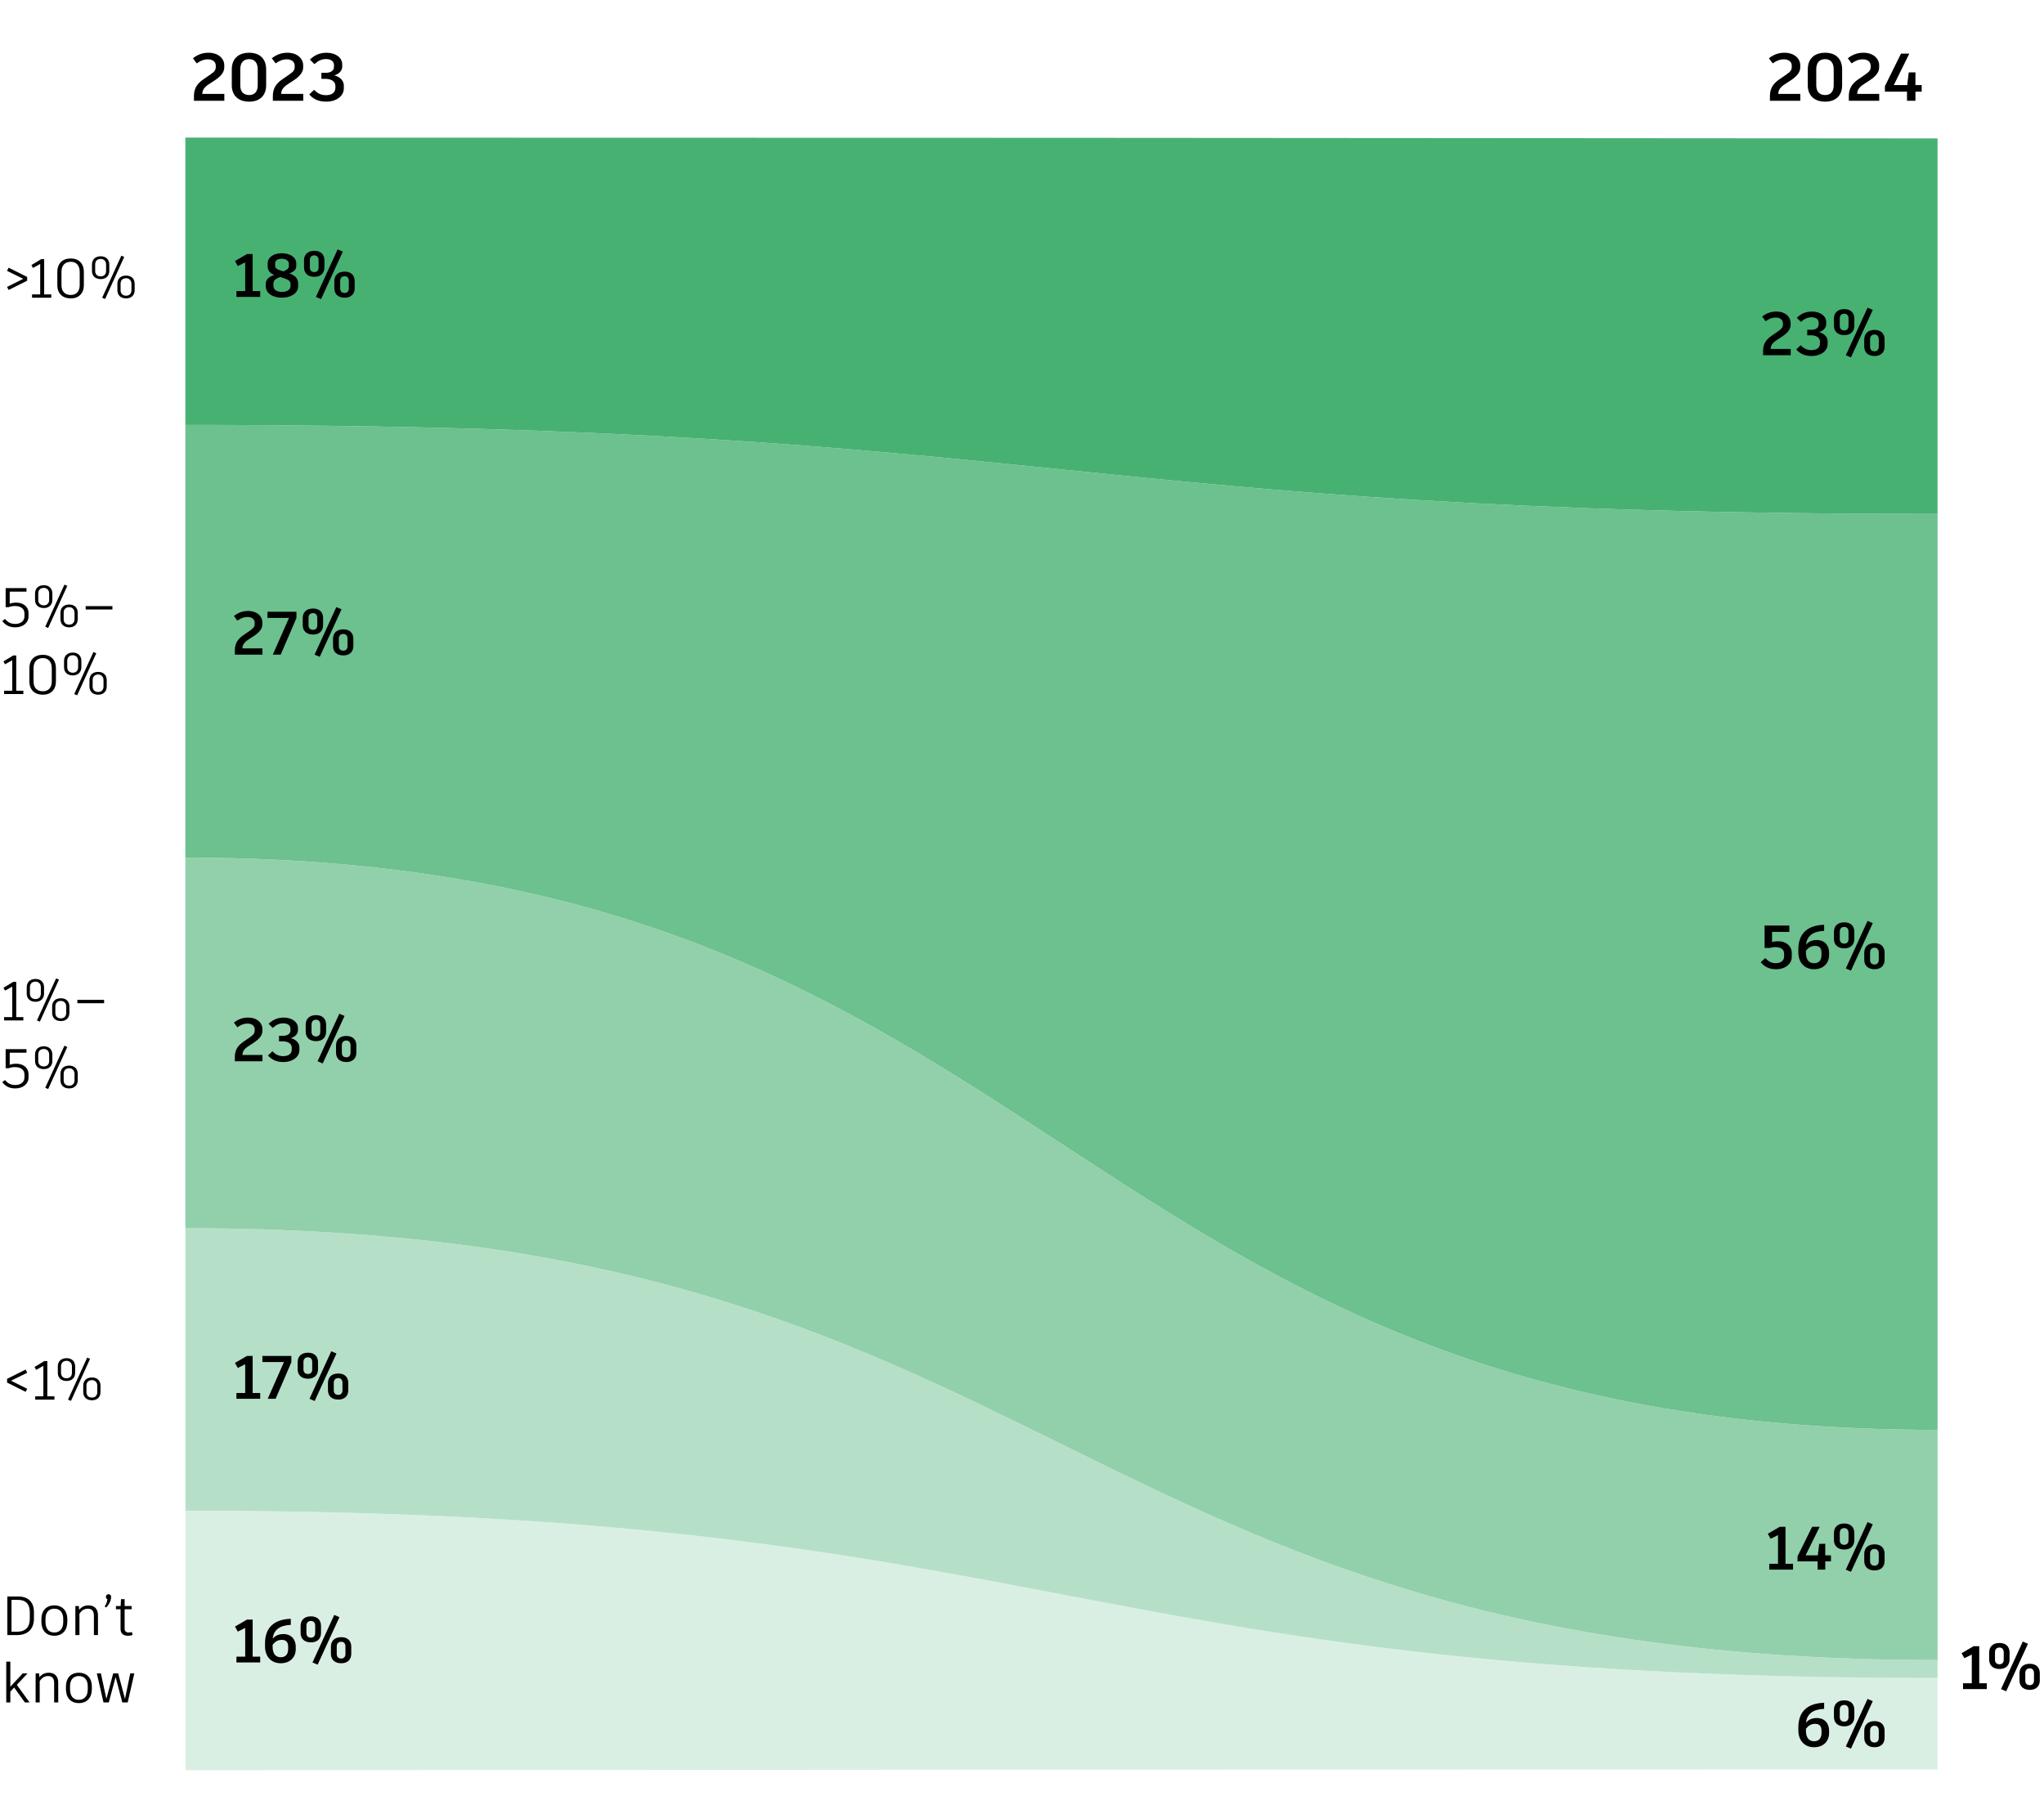 <?xml version="1.0" encoding="UTF-8"?><svg xmlns="http://www.w3.org/2000/svg" width="960" height="852" viewBox="0 0 960 852"><g id="uuid-509c322f-d686-4d7f-93a2-3a3f0741ae05"><rect width="960" height="852" fill="#fff" stroke-width="0"/></g><g id="uuid-1e0bfa94-6413-41b3-b4b7-b421fa23e013"><path d="M87.065,709.614c411.473,0,411.473,78.608,822.946,78.608v42.947q-411.473,0-822.946.384v-121.939Z" fill="#daefe3" stroke-width="0"/><path d="M87.065,576.939c411.473,0,411.473,202.848,822.946,202.848v8.436c-411.473,0-411.473-78.608-822.946-78.608v-132.675Z" fill="#b5e0c7" stroke-width="0"/><path d="M87.065,402.85c411.473,0,411.473,268.802,822.946,268.802v108.134c-411.473,0-411.473-202.848-822.946-202.848v-174.089Z" fill="#91d0aa" stroke-width="0"/><path d="M87.065,199.619c411.473,0,411.473,41.797,822.946,41.797v430.236c-411.473,0-411.473-268.802-822.946-268.802v-203.231Z" fill="#6cc18e" stroke-width="0"/><path d="M87.065,64.643q411.473,0,822.946.384v176.389c-411.473,0-411.473-41.797-822.946-41.797V64.643Z" fill="#47b172" stroke-width="0"/></g><g id="uuid-1c1c189c-2a8e-414a-8e76-acaef766fa48"><path d="M3.301,134.778l7.613-3.807-7.613-3.728.751-1.502,8.7,4.351v1.761l-8.7,4.35-.751-1.424Z" fill="#000" stroke-width="0"/><path d="M24.085,138.3v1.554h-9.037v-1.554h3.833v-14.319l-3.392,1.891-.751-1.347,4.609-2.797h1.398v16.572h3.34Z" fill="#000" stroke-width="0"/><path d="M26.927,133.897v-6.137c0-4.039,2.408-6.344,6.344-6.344,3.703,0,6.111,2.305,6.111,6.344v6.137c0,3.962-2.408,6.267-6.111,6.267-3.936,0-6.344-2.305-6.344-6.267ZM37.44,133.924v-6.215c0-3.159-1.761-4.738-4.169-4.738-2.667,0-4.402,1.605-4.402,4.738v6.215c0,3.107,1.735,4.635,4.402,4.635,2.408,0,4.169-1.554,4.169-4.635Z" fill="#000" stroke-width="0"/><path d="M43.197,127.269v-2.978c0-2.434,1.58-3.91,4.143-3.91,2.408,0,3.988,1.477,3.988,3.91v2.978c0,2.331-1.58,3.833-3.988,3.833-2.563,0-4.143-1.477-4.143-3.833ZM49.826,127.269v-3.003c0-1.709-1.165-2.642-2.486-2.642-1.605,0-2.641.933-2.641,2.642v3.003c0,1.632,1.036,2.563,2.641,2.563,1.45,0,2.486-.932,2.486-2.563ZM56.998,120.097l1.346.595-8.985,19.758-1.373-.596,9.011-19.757ZM55.134,136.306v-2.978c0-2.434,1.553-3.884,4.117-3.884,2.434,0,3.987,1.476,3.987,3.884v2.978c0,2.356-1.554,3.858-3.987,3.858-2.564,0-4.117-1.502-4.117-3.858ZM61.737,136.332v-3.029c0-1.684-1.165-2.616-2.486-2.616-1.605,0-2.616.933-2.616,2.616v3.029c0,1.631,1.01,2.563,2.616,2.563,1.45,0,2.486-.933,2.486-2.563Z" fill="#000" stroke-width="0"/><path d="M13.4,287.901v1.709c0,2.849-2.563,5.075-6.163,5.075-3.133,0-4.764-1.217-6.163-2.926l1.243-1.036c1.243,1.425,2.512,2.356,4.868,2.356,2.434,0,4.299-1.295,4.299-3.599v-1.398c0-2.176-1.813-3.418-4.428-3.418-1.165,0-1.942.181-3.03.543h-1.372v-8.959h9.788v1.657h-7.872v5.697c.88-.337,1.735-.519,3.107-.519,3.573,0,5.723,2.175,5.723,4.816Z" fill="#000" stroke-width="0"/><path d="M16.461,281.79v-2.978c0-2.434,1.58-3.91,4.143-3.91,2.408,0,3.988,1.477,3.988,3.91v2.978c0,2.331-1.58,3.833-3.988,3.833-2.563,0-4.143-1.477-4.143-3.833ZM23.09,281.79v-3.003c0-1.709-1.165-2.642-2.486-2.642-1.605,0-2.641.933-2.641,2.642v3.003c0,1.632,1.036,2.563,2.641,2.563,1.45,0,2.486-.932,2.486-2.563ZM30.263,274.618l1.346.595-8.985,19.758-1.373-.596,9.011-19.757ZM28.399,290.827v-2.978c0-2.434,1.553-3.884,4.117-3.884,2.434,0,3.987,1.476,3.987,3.884v2.978c0,2.356-1.554,3.858-3.987,3.858-2.564,0-4.117-1.502-4.117-3.858ZM35.002,290.853v-3.029c0-1.684-1.165-2.616-2.486-2.616-1.605,0-2.616.933-2.616,2.616v3.029c0,1.631,1.01,2.563,2.616,2.563,1.45,0,2.486-.933,2.486-2.563Z" fill="#000" stroke-width="0"/><path d="M52.799,286.296h-12.559v-1.579h12.559v1.579Z" fill="#000" stroke-width="0"/><path d="M10.966,324.461v1.554H1.929v-1.554h3.832v-14.319l-3.392,1.891-.751-1.347,4.609-2.797h1.398v16.572h3.34Z" fill="#000" stroke-width="0"/><path d="M13.808,320.059v-6.137c0-4.039,2.408-6.344,6.344-6.344,3.703,0,6.111,2.305,6.111,6.344v6.137c0,3.962-2.408,6.267-6.111,6.267-3.936,0-6.344-2.305-6.344-6.267ZM24.321,320.085v-6.215c0-3.159-1.761-4.738-4.169-4.738-2.667,0-4.402,1.605-4.402,4.738v6.215c0,3.107,1.735,4.635,4.402,4.635,2.408,0,4.169-1.554,4.169-4.635Z" fill="#000" stroke-width="0"/><path d="M30.078,313.43v-2.978c0-2.434,1.58-3.91,4.143-3.91,2.408,0,3.988,1.477,3.988,3.91v2.978c0,2.331-1.58,3.833-3.988,3.833-2.563,0-4.143-1.477-4.143-3.833ZM36.706,313.43v-3.003c0-1.709-1.165-2.642-2.486-2.642-1.605,0-2.641.933-2.641,2.642v3.003c0,1.632,1.036,2.563,2.641,2.563,1.45,0,2.486-.932,2.486-2.563ZM43.879,306.258l1.346.595-8.985,19.758-1.373-.596,9.011-19.757ZM42.015,322.467v-2.978c0-2.434,1.553-3.884,4.117-3.884,2.434,0,3.987,1.476,3.987,3.884v2.978c0,2.356-1.554,3.858-3.987,3.858-2.564,0-4.117-1.502-4.117-3.858ZM48.618,322.493v-3.029c0-1.684-1.165-2.616-2.486-2.616-1.605,0-2.616.933-2.616,2.616v3.029c0,1.631,1.01,2.563,2.616,2.563,1.45,0,2.486-.933,2.486-2.563Z" fill="#000" stroke-width="0"/><path d="M10.966,477.769v1.554H1.929v-1.554h3.832v-14.319l-3.392,1.891-.751-1.347,4.609-2.797h1.398v16.572h3.34Z" fill="#000" stroke-width="0"/><path d="M12.555,466.737v-2.978c0-2.434,1.58-3.91,4.143-3.91,2.408,0,3.988,1.477,3.988,3.91v2.978c0,2.331-1.58,3.833-3.988,3.833-2.563,0-4.143-1.477-4.143-3.833ZM19.184,466.737v-3.003c0-1.709-1.165-2.642-2.486-2.642-1.605,0-2.641.933-2.641,2.642v3.003c0,1.632,1.036,2.563,2.641,2.563,1.45,0,2.486-.932,2.486-2.563ZM26.357,459.565l1.346.595-8.985,19.758-1.373-.596,9.011-19.757ZM24.493,475.774v-2.978c0-2.434,1.553-3.884,4.117-3.884,2.434,0,3.987,1.476,3.987,3.884v2.978c0,2.356-1.554,3.858-3.987,3.858-2.564,0-4.117-1.502-4.117-3.858ZM31.096,475.801v-3.029c0-1.684-1.165-2.616-2.486-2.616-1.605,0-2.616.933-2.616,2.616v3.029c0,1.631,1.01,2.563,2.616,2.563,1.45,0,2.486-.933,2.486-2.563Z" fill="#000" stroke-width="0"/><path d="M48.893,471.243h-12.559v-1.579h12.559v1.579Z" fill="#000" stroke-width="0"/><path d="M13.4,504.488v1.709c0,2.849-2.563,5.075-6.163,5.075-3.133,0-4.764-1.217-6.163-2.926l1.243-1.036c1.243,1.425,2.512,2.356,4.868,2.356,2.434,0,4.299-1.295,4.299-3.599v-1.398c0-2.176-1.813-3.418-4.428-3.418-1.165,0-1.942.181-3.03.543h-1.372v-8.959h9.788v1.657h-7.872v5.696c.88-.336,1.735-.518,3.107-.518,3.573,0,5.723,2.176,5.723,4.816Z" fill="#000" stroke-width="0"/><path d="M16.461,498.377v-2.978c0-2.434,1.58-3.91,4.143-3.91,2.408,0,3.988,1.477,3.988,3.91v2.978c0,2.331-1.58,3.833-3.988,3.833-2.563,0-4.143-1.477-4.143-3.833ZM23.09,498.377v-3.003c0-1.709-1.165-2.642-2.486-2.642-1.605,0-2.641.933-2.641,2.642v3.003c0,1.632,1.036,2.563,2.641,2.563,1.45,0,2.486-.932,2.486-2.563ZM30.263,491.205l1.346.595-8.985,19.758-1.373-.596,9.011-19.757ZM28.399,507.414v-2.978c0-2.434,1.553-3.884,4.117-3.884,2.434,0,3.987,1.476,3.987,3.884v2.978c0,2.356-1.554,3.858-3.987,3.858-2.564,0-4.117-1.502-4.117-3.858ZM35.002,507.44v-3.029c0-1.684-1.165-2.616-2.486-2.616-1.605,0-2.616.933-2.616,2.616v3.029c0,1.631,1.01,2.563,2.616,2.563,1.45,0,2.486-.933,2.486-2.563Z" fill="#000" stroke-width="0"/><path d="M3.327,649.446v-1.761l8.7-4.351.751,1.502-7.613,3.728,7.613,3.807-.751,1.424-8.7-4.35Z" fill="#000" stroke-width="0"/><path d="M25.571,655.894v1.554h-9.037v-1.554h3.833v-14.319l-3.392,1.891-.751-1.347,4.609-2.797h1.398v16.572h3.34Z" fill="#000" stroke-width="0"/><path d="M27.16,644.862v-2.978c0-2.434,1.58-3.91,4.143-3.91,2.408,0,3.988,1.477,3.988,3.91v2.978c0,2.331-1.58,3.833-3.988,3.833-2.563,0-4.143-1.477-4.143-3.833ZM33.789,644.862v-3.003c0-1.709-1.165-2.642-2.486-2.642-1.605,0-2.641.933-2.641,2.642v3.003c0,1.632,1.036,2.563,2.641,2.563,1.45,0,2.486-.932,2.486-2.563ZM40.962,637.69l1.346.595-8.985,19.758-1.373-.596,9.011-19.757ZM39.098,653.899v-2.978c0-2.434,1.553-3.884,4.117-3.884,2.434,0,3.987,1.476,3.987,3.884v2.978c0,2.356-1.554,3.858-3.987,3.858-2.564,0-4.117-1.502-4.117-3.858ZM45.701,653.926v-3.029c0-1.684-1.165-2.616-2.486-2.616-1.605,0-2.616.933-2.616,2.616v3.029c0,1.631,1.01,2.563,2.616,2.563,1.45,0,2.486-.933,2.486-2.563Z" fill="#000" stroke-width="0"/><path d="M15.938,757.177v3.159c0,4.739-2.796,7.717-7.976,7.717H3.457v-18.126h5.153c4.868,0,7.328,2.9,7.328,7.25ZM13.996,757.125c0-3.47-1.839-5.618-5.49-5.618h-3.107v14.967h2.563c3.962,0,6.034-2.124,6.034-6.086v-3.263Z" fill="#000" stroke-width="0"/><path d="M31.619,760.518v1.347c0,3.755-2.149,6.499-6.111,6.499-3.988,0-6.059-2.744-6.059-6.499v-1.347c0-3.677,2.071-6.422,6.059-6.422,3.962,0,6.111,2.745,6.111,6.422ZM21.365,760.491v1.347c0,3.107,1.424,4.998,4.143,4.998,2.693,0,4.195-1.891,4.195-4.998v-1.347c0-2.978-1.502-4.842-4.195-4.842-2.719,0-4.143,1.864-4.143,4.842Z" fill="#000" stroke-width="0"/><path d="M46.012,758.653v9.399h-1.916v-9.244c0-2.201-1.088-3.159-2.874-3.159-1.709,0-2.978.906-3.91,2.408v9.995h-1.917v-13.646h1.631l.155,1.812c1.01-1.32,2.434-2.123,4.454-2.123,2.563,0,4.376,1.605,4.376,4.558Z" fill="#000" stroke-width="0"/><path d="M49.166,754.588c.88-1.243,1.165-2.331,1.269-3.393-.44-.207-.699-.518-.699-1.113,0-.699.57-1.243,1.217-1.243.699,0,1.243.519,1.243,1.243-.026,1.347-.492,3.029-2.304,5.023l-.725-.518Z" fill="#000" stroke-width="0"/><path d="M62.243,768.053c-.544.155-1.321.31-2.098.31-2.252,0-3.522-1.035-3.522-3.185v-9.271h-2.175v-1.502h2.227l.155-3.236h1.709v3.236h3.289v1.502h-3.289v9.192c0,1.14.673,1.735,1.942,1.735.621,0,1.113-.103,1.528-.207l.233,1.424Z" fill="#000" stroke-width="0"/><path d="M6.641,792.675l-1.787,1.942v5.075h-1.916v-19.162h1.916v11.782l5.826-6.267h2.252l-5.023,5.387,5.981,8.26h-2.201l-5.05-7.018Z" fill="#000" stroke-width="0"/><path d="M27.348,790.293v9.399h-1.916v-9.244c0-2.201-1.088-3.159-2.874-3.159-1.709,0-2.978.906-3.91,2.408v9.995h-1.917v-13.646h1.631l.155,1.812c1.01-1.32,2.434-2.123,4.454-2.123,2.563,0,4.376,1.605,4.376,4.558Z" fill="#000" stroke-width="0"/><path d="M43.144,792.157v1.347c0,3.755-2.149,6.499-6.111,6.499-3.988,0-6.059-2.744-6.059-6.499v-1.347c0-3.677,2.071-6.422,6.059-6.422,3.962,0,6.111,2.745,6.111,6.422ZM32.889,792.131v1.347c0,3.107,1.424,4.998,4.143,4.998,2.693,0,4.195-1.891,4.195-4.998v-1.347c0-2.978-1.502-4.842-4.195-4.842-2.719,0-4.143,1.864-4.143,4.842Z" fill="#000" stroke-width="0"/><path d="M63.085,786.046l-3.107,13.646h-2.538l-3.133-11.963-3.211,11.963h-2.486l-3.133-13.646h1.916l2.563,11.989,3.211-11.989h2.331l3.211,11.989,2.46-11.989h1.916Z" fill="#000" stroke-width="0"/><path d="M105.363,44.113v3.228h-14.273v-2.247c0-3.924,1.898-6.076,4.462-7.849l3.038-2.088c1.994-1.361,2.753-2.184,2.753-3.64v-.76c0-1.329-1.044-2.88-3.671-2.88-1.899,0-3.386.569-5.285,1.899l-1.772-2.405c2.057-1.614,4.368-2.596,7.311-2.596,4.779,0,7.405,2.88,7.405,5.854v.981c0,2.184-1.329,4.114-4.747,6.329l-2.437,1.583c-2.469,1.613-3.07,2.911-3.133,4.589h10.349Z" fill="#000" stroke-width="0"/><path d="M108.862,40.062v-7.469c0-4.874,2.975-7.817,8.197-7.817,5.032,0,7.943,2.943,7.943,7.817v7.469c0,4.715-2.912,7.689-7.943,7.689-5.222,0-8.197-2.975-8.197-7.689ZM121.046,40.094v-7.564c0-3.196-1.614-4.747-3.987-4.747-2.627,0-4.209,1.551-4.209,4.747v7.564c0,3.038,1.582,4.557,4.209,4.557,2.373,0,3.987-1.519,3.987-4.557Z" fill="#000" stroke-width="0"/><path d="M142.421,44.113v3.228h-14.273v-2.247c0-3.924,1.898-6.076,4.462-7.849l3.038-2.088c1.994-1.361,2.753-2.184,2.753-3.64v-.76c0-1.329-1.044-2.88-3.671-2.88-1.899,0-3.386.569-5.285,1.899l-1.772-2.405c2.057-1.614,4.368-2.596,7.311-2.596,4.779,0,7.405,2.88,7.405,5.854v.981c0,2.184-1.329,4.114-4.747,6.329l-2.437,1.583c-2.469,1.613-3.07,2.911-3.133,4.589h10.349Z" fill="#000" stroke-width="0"/><path d="M145.247,44.366l2.278-2.184c1.361,1.455,3.102,2.531,5.506,2.531,2.437,0,4.494-.949,4.494-3.481v-.792c0-2.753-2.848-3.386-4.525-3.386h-2.057v-2.849h2.057c1.677,0,3.861-.601,3.861-2.848v-.729c0-2.12-1.772-2.879-3.798-2.879-2.12,0-3.766.886-5.38,2.373l-2.12-2.12c1.899-1.867,4.304-3.228,7.816-3.228,4.082,0,7.342,2.152,7.342,5.412v1.234c0,1.993-1.899,3.544-3.798,3.987,1.899.316,4.557,1.993,4.557,4.715v1.425c0,3.544-3.481,6.202-8.228,6.202-4.082,0-6.329-1.487-8.006-3.386Z" fill="#000" stroke-width="0"/><path d="M845.55,44.113v3.228h-14.273v-2.247c0-3.924,1.898-6.076,4.462-7.849l3.038-2.088c1.994-1.361,2.753-2.184,2.753-3.64v-.76c0-1.329-1.044-2.88-3.671-2.88-1.899,0-3.386.569-5.285,1.899l-1.772-2.405c2.057-1.614,4.368-2.596,7.311-2.596,4.779,0,7.405,2.88,7.405,5.854v.981c0,2.184-1.329,4.114-4.747,6.329l-2.437,1.583c-2.469,1.613-3.07,2.911-3.133,4.589h10.349Z" fill="#000" stroke-width="0"/><path d="M849.049,40.062v-7.469c0-4.874,2.975-7.817,8.197-7.817,5.032,0,7.943,2.943,7.943,7.817v7.469c0,4.715-2.912,7.689-7.943,7.689-5.222,0-8.197-2.975-8.197-7.689ZM861.233,40.094v-7.564c0-3.196-1.614-4.747-3.987-4.747-2.627,0-4.209,1.551-4.209,4.747v7.564c0,3.038,1.582,4.557,4.209,4.557,2.373,0,3.987-1.519,3.987-4.557Z" fill="#000" stroke-width="0"/><path d="M882.608,44.113v3.228h-14.273v-2.247c0-3.924,1.898-6.076,4.462-7.849l3.038-2.088c1.994-1.361,2.753-2.184,2.753-3.64v-.76c0-1.329-1.044-2.88-3.671-2.88-1.899,0-3.386.569-5.285,1.899l-1.772-2.405c2.057-1.614,4.368-2.596,7.311-2.596,4.779,0,7.405,2.88,7.405,5.854v.981c0,2.184-1.329,4.114-4.747,6.329l-2.437,1.583c-2.469,1.613-3.07,2.911-3.133,4.589h10.349Z" fill="#000" stroke-width="0"/><path d="M895.658,43.068h-10.38v-2.595l7.564-15.285h3.893l-7.279,14.778h6.298l.728-5.949,3.133-.031v5.981h2.943v3.102h-2.943v4.272h-3.956v-4.272Z" fill="#000" stroke-width="0"/></g><g id="uuid-ff436cf0-0e2b-4f9f-aa0f-4bf97a1e13d4"><path d="M122.206,136.734v2.732h-11.16v-2.732h4.113v-13.49l-3.481,1.727-1.323-2.359,5.637-3.278h2.675v17.401h3.538Z" fill="#000" stroke-width="0"/><path d="M140.036,133.254v1.237c0,3.221-3.394,5.35-7.622,5.35-4.401,0-7.594-2.129-7.594-5.35v-1.237c0-1.869,1.294-3.135,3.97-4.113-2.1-.892-3.078-2.07-3.078-4.17v-1.295c0-2.761,2.732-4.717,6.644-4.717,3.94,0,6.788,1.956,6.788,4.689v1.266c0,1.61-.863,2.675-3.251,3.481,2.56.948,4.142,2.214,4.142,4.86ZM136.441,133.283c0-1.468-1.496-2.1-3.682-2.79l-1.151-.374c-1.984.748-3.192,1.467-3.192,3.049v1.093c0,1.956,1.726,2.848,4.027,2.848,2.157,0,3.998-.892,3.998-2.732v-1.093ZM129.221,124.798c0,1.266.978,1.783,2.877,2.358l.978.316c1.726-.719,2.588-1.294,2.588-2.444v-1.094c0-1.726-1.754-2.387-3.308-2.387-1.524,0-3.135.488-3.135,2.186v1.065Z" fill="#000" stroke-width="0"/><path d="M142.792,125.603v-3.309c0-2.789,1.783-4.486,4.861-4.486,2.991,0,4.717,1.697,4.717,4.486v3.309c0,2.703-1.726,4.429-4.717,4.429-3.078,0-4.861-1.726-4.861-4.429ZM149.637,125.66v-3.451c0-1.495-.834-2.243-1.984-2.243-1.294,0-2.128.748-2.128,2.243v3.451c0,1.41.834,2.157,2.128,2.157,1.179,0,1.984-.747,1.984-2.157ZM158.582,117.147l2.445,1.036-10.24,22.319-2.416-1.035,10.211-22.32ZM157.029,135.411v-3.336c0-2.79,1.754-4.487,4.861-4.487,2.963,0,4.689,1.697,4.689,4.487v3.336c0,2.704-1.726,4.43-4.689,4.43-3.106,0-4.861-1.726-4.861-4.43ZM163.846,135.469v-3.451c0-1.496-.805-2.272-1.956-2.272-1.323,0-2.128.776-2.128,2.272v3.451c0,1.409.806,2.157,2.128,2.157,1.151,0,1.956-.748,1.956-2.157Z" fill="#000" stroke-width="0"/><path d="M123.27,304.568v2.934h-12.972v-2.042c0-3.566,1.726-5.522,4.056-7.134l2.761-1.897c1.812-1.237,2.502-1.985,2.502-3.309v-.69c0-1.208-.949-2.618-3.336-2.618-1.726,0-3.078.518-4.803,1.727l-1.611-2.187c1.87-1.467,3.969-2.358,6.644-2.358,4.343,0,6.731,2.617,6.731,5.321v.892c0,1.984-1.208,3.739-4.314,5.752l-2.215,1.438c-2.244,1.467-2.79,2.647-2.848,4.171h9.406Z" fill="#000" stroke-width="0"/><path d="M139.225,290.33l-7.392,17.172h-3.71l7.622-17.258h-10.124v-2.876h13.604v2.962Z" fill="#000" stroke-width="0"/><path d="M142.173,293.639v-3.309c0-2.789,1.783-4.486,4.861-4.486,2.991,0,4.717,1.697,4.717,4.486v3.309c0,2.703-1.726,4.429-4.717,4.429-3.078,0-4.861-1.726-4.861-4.429ZM149.019,293.695v-3.451c0-1.495-.834-2.243-1.984-2.243-1.294,0-2.128.748-2.128,2.243v3.451c0,1.41.834,2.157,2.128,2.157,1.179,0,1.984-.747,1.984-2.157ZM157.964,285.182l2.445,1.036-10.24,22.319-2.416-1.035,10.211-22.32ZM156.411,303.446v-3.336c0-2.79,1.754-4.487,4.861-4.487,2.963,0,4.689,1.697,4.689,4.487v3.336c0,2.704-1.726,4.43-4.689,4.43-3.106,0-4.861-1.726-4.861-4.43ZM163.227,303.504v-3.451c0-1.496-.805-2.272-1.956-2.272-1.323,0-2.128.776-2.128,2.272v3.451c0,1.409.806,2.157,2.128,2.157,1.151,0,1.956-.748,1.956-2.157Z" fill="#000" stroke-width="0"/><path d="M123.27,495.566v2.934h-12.972v-2.042c0-3.566,1.726-5.522,4.056-7.134l2.761-1.897c1.812-1.237,2.502-1.985,2.502-3.309v-.69c0-1.208-.949-2.618-3.336-2.618-1.726,0-3.078.518-4.803,1.727l-1.611-2.187c1.87-1.467,3.969-2.358,6.644-2.358,4.343,0,6.731,2.617,6.731,5.321v.892c0,1.984-1.208,3.739-4.314,5.752l-2.215,1.438c-2.244,1.467-2.79,2.647-2.848,4.171h9.406Z" fill="#000" stroke-width="0"/><path d="M125.87,495.796l2.071-1.984c1.237,1.323,2.818,2.301,5.004,2.301,2.215,0,4.085-.862,4.085-3.163v-.72c0-2.502-2.589-3.077-4.113-3.077h-1.87v-2.589h1.87c1.524,0,3.509-.547,3.509-2.589v-.661c0-1.928-1.611-2.617-3.452-2.617-1.927,0-3.423.805-4.89,2.157l-1.927-1.928c1.726-1.697,3.912-2.934,7.104-2.934,3.71,0,6.673,1.956,6.673,4.918v1.122c0,1.812-1.726,3.222-3.451,3.624,1.726.288,4.142,1.812,4.142,4.286v1.294c0,3.222-3.164,5.638-7.478,5.638-3.71,0-5.753-1.352-7.277-3.078Z" fill="#000" stroke-width="0"/><path d="M143.583,484.637v-3.309c0-2.789,1.783-4.486,4.861-4.486,2.991,0,4.717,1.697,4.717,4.486v3.309c0,2.703-1.726,4.429-4.717,4.429-3.078,0-4.861-1.726-4.861-4.429ZM150.428,484.693v-3.451c0-1.495-.834-2.243-1.984-2.243-1.294,0-2.128.748-2.128,2.243v3.451c0,1.41.834,2.157,2.128,2.157,1.179,0,1.984-.747,1.984-2.157ZM159.373,476.18l2.445,1.036-10.24,22.319-2.416-1.035,10.211-22.32ZM157.82,494.444v-3.336c0-2.79,1.754-4.487,4.861-4.487,2.963,0,4.689,1.697,4.689,4.487v3.336c0,2.704-1.726,4.43-4.689,4.43-3.106,0-4.861-1.726-4.861-4.43ZM164.637,494.502v-3.451c0-1.496-.805-2.272-1.956-2.272-1.323,0-2.128.776-2.128,2.272v3.451c0,1.409.806,2.157,2.128,2.157,1.151,0,1.956-.748,1.956-2.157Z" fill="#000" stroke-width="0"/><path d="M122.206,654.328v2.732h-11.16v-2.732h4.113v-13.49l-3.481,1.727-1.323-2.359,5.637-3.278h2.675v17.401h3.538Z" fill="#000" stroke-width="0"/><path d="M136.843,639.889l-7.392,17.172h-3.71l7.622-17.258h-10.124v-2.876h13.604v2.962Z" fill="#000" stroke-width="0"/><path d="M139.792,643.197v-3.309c0-2.789,1.783-4.486,4.861-4.486,2.991,0,4.717,1.697,4.717,4.486v3.309c0,2.703-1.726,4.429-4.717,4.429-3.078,0-4.861-1.726-4.861-4.429ZM146.637,643.254v-3.451c0-1.495-.834-2.243-1.984-2.243-1.294,0-2.128.748-2.128,2.243v3.451c0,1.41.834,2.157,2.128,2.157,1.179,0,1.984-.747,1.984-2.157ZM155.582,634.74l2.445,1.036-10.24,22.319-2.416-1.035,10.211-22.32ZM154.029,653.005v-3.336c0-2.79,1.754-4.487,4.861-4.487,2.963,0,4.689,1.697,4.689,4.487v3.336c0,2.704-1.726,4.43-4.689,4.43-3.106,0-4.861-1.726-4.861-4.43ZM160.846,653.062v-3.451c0-1.496-.805-2.272-1.956-2.272-1.323,0-2.128.776-2.128,2.272v3.451c0,1.409.806,2.157,2.128,2.157,1.151,0,1.956-.748,1.956-2.157Z" fill="#000" stroke-width="0"/><path d="M122.206,778.182v2.732h-11.16v-2.732h4.113v-13.49l-3.481,1.727-1.323-2.359,5.637-3.278h2.675v17.401h3.538Z" fill="#000" stroke-width="0"/><path d="M138.909,773.465v1.236c0,3.481-2.388,6.587-7.076,6.587-4.458,0-7.363-3.164-7.363-7.91v-1.409c0-7.564,4.4-11.332,12.109-11.562v2.848c-5.062.23-8.054,2.215-8.485,6.472,1.122-1.323,2.675-2.157,5.033-2.157,3.739,0,5.782,2.589,5.782,5.896ZM135.342,773.551c0-1.956-.805-3.25-2.962-3.25-1.898,0-3.164.805-4.343,2.301v.921c0,3.394,1.524,4.946,3.797,4.946,2.387,0,3.509-1.495,3.509-3.883v-1.035Z" fill="#000" stroke-width="0"/><path d="M141.186,767.051v-3.309c0-2.789,1.783-4.486,4.861-4.486,2.991,0,4.717,1.697,4.717,4.486v3.309c0,2.703-1.726,4.429-4.717,4.429-3.078,0-4.861-1.726-4.861-4.429ZM148.032,767.107v-3.451c0-1.495-.834-2.243-1.984-2.243-1.294,0-2.128.748-2.128,2.243v3.451c0,1.41.834,2.157,2.128,2.157,1.179,0,1.984-.747,1.984-2.157ZM156.977,758.594l2.445,1.036-10.239,22.319-2.417-1.035,10.211-22.32ZM155.424,776.858v-3.336c0-2.79,1.754-4.487,4.861-4.487,2.963,0,4.689,1.697,4.689,4.487v3.336c0,2.704-1.726,4.43-4.689,4.43-3.106,0-4.861-1.726-4.861-4.43ZM162.241,776.916v-3.451c0-1.496-.805-2.272-1.956-2.272-1.323,0-2.128.776-2.128,2.272v3.451c0,1.409.806,2.157,2.128,2.157,1.151,0,1.956-.748,1.956-2.157Z" fill="#000" stroke-width="0"/><path d="M933.129,790.68v2.732h-11.16v-2.732h4.113v-13.49l-3.481,1.727-1.323-2.359,5.637-3.278h2.675v17.401h3.538Z" fill="#000" stroke-width="0"/><path d="M934.245,779.549v-3.309c0-2.789,1.783-4.486,4.861-4.486,2.991,0,4.717,1.697,4.717,4.486v3.309c0,2.703-1.726,4.429-4.717,4.429-3.078,0-4.861-1.726-4.861-4.429ZM941.09,779.605v-3.451c0-1.495-.834-2.243-1.984-2.243-1.294,0-2.128.748-2.128,2.243v3.451c0,1.41.834,2.157,2.128,2.157,1.179,0,1.984-.747,1.984-2.157ZM950.036,771.092l2.445,1.036-10.239,22.319-2.417-1.035,10.211-22.32ZM948.482,789.356v-3.336c0-2.79,1.754-4.487,4.861-4.487,2.963,0,4.689,1.697,4.689,4.487v3.336c0,2.704-1.726,4.43-4.689,4.43-3.106,0-4.861-1.726-4.861-4.43ZM955.299,789.414v-3.451c0-1.496-.805-2.272-1.956-2.272-1.323,0-2.128.776-2.128,2.272v3.451c0,1.409.806,2.157,2.128,2.157,1.151,0,1.956-.748,1.956-2.157Z" fill="#000" stroke-width="0"/><path d="M841.032,163.92v2.934h-12.972v-2.042c0-3.566,1.726-5.522,4.056-7.134l2.761-1.897c1.812-1.237,2.502-1.985,2.502-3.309v-.69c0-1.208-.949-2.618-3.336-2.618-1.726,0-3.078.518-4.803,1.727l-1.611-2.187c1.87-1.467,3.969-2.358,6.644-2.358,4.343,0,6.731,2.617,6.731,5.321v.892c0,1.984-1.208,3.739-4.314,5.752l-2.215,1.438c-2.244,1.467-2.79,2.647-2.848,4.171h9.406Z" fill="#000" stroke-width="0"/><path d="M843.631,164.149l2.071-1.984c1.237,1.323,2.818,2.301,5.004,2.301,2.215,0,4.085-.862,4.085-3.163v-.72c0-2.502-2.589-3.077-4.113-3.077h-1.87v-2.589h1.87c1.524,0,3.509-.547,3.509-2.589v-.661c0-1.928-1.611-2.617-3.452-2.617-1.927,0-3.423.805-4.89,2.157l-1.927-1.928c1.726-1.697,3.912-2.934,7.104-2.934,3.71,0,6.673,1.956,6.673,4.918v1.122c0,1.812-1.726,3.222-3.451,3.624,1.726.288,4.142,1.812,4.142,4.286v1.294c0,3.222-3.164,5.638-7.478,5.638-3.71,0-5.753-1.352-7.277-3.078Z" fill="#000" stroke-width="0"/><path d="M861.344,152.99v-3.309c0-2.789,1.783-4.486,4.861-4.486,2.991,0,4.717,1.697,4.717,4.486v3.309c0,2.703-1.726,4.429-4.717,4.429-3.078,0-4.861-1.726-4.861-4.429ZM868.189,153.047v-3.451c0-1.495-.834-2.243-1.984-2.243-1.294,0-2.128.748-2.128,2.243v3.451c0,1.41.834,2.157,2.128,2.157,1.179,0,1.984-.747,1.984-2.157ZM877.134,144.533l2.445,1.036-10.239,22.319-2.417-1.035,10.211-22.32ZM875.581,162.798v-3.336c0-2.79,1.754-4.487,4.861-4.487,2.963,0,4.689,1.697,4.689,4.487v3.336c0,2.704-1.726,4.43-4.689,4.43-3.106,0-4.861-1.726-4.861-4.43ZM882.398,162.855v-3.451c0-1.496-.805-2.272-1.956-2.272-1.323,0-2.128.776-2.128,2.272v3.451c0,1.409.806,2.157,2.128,2.157,1.151,0,1.956-.748,1.956-2.157Z" fill="#000" stroke-width="0"/><path d="M841.538,447.627v1.87c0,3.222-2.991,5.781-7.363,5.781-3.509,0-5.551-1.323-7.22-3.279l2.128-1.956c1.496,1.524,2.79,2.388,4.947,2.388s3.912-1.007,3.912-3.164v-1.294c0-2.129-1.697-3.078-4.113-3.078-1.007,0-1.669.144-2.675.403h-2.388v-10.527h11.621v2.962h-8.111v4.775c.748-.231,1.611-.374,2.848-.374,3.94,0,6.414,2.444,6.414,5.493Z" fill="#000" stroke-width="0"/><path d="M859.065,447.455v1.236c0,3.481-2.388,6.587-7.076,6.587-4.458,0-7.363-3.164-7.363-7.91v-1.409c0-7.564,4.4-11.332,12.109-11.562v2.848c-5.062.23-8.054,2.215-8.485,6.472,1.122-1.323,2.675-2.157,5.033-2.157,3.739,0,5.782,2.589,5.782,5.896ZM855.499,447.541c0-1.956-.805-3.25-2.962-3.25-1.898,0-3.164.805-4.343,2.301v.921c0,3.394,1.524,4.946,3.797,4.946,2.387,0,3.509-1.495,3.509-3.883v-1.035Z" fill="#000" stroke-width="0"/><path d="M861.344,441.041v-3.309c0-2.789,1.783-4.486,4.861-4.486,2.991,0,4.717,1.697,4.717,4.486v3.309c0,2.703-1.726,4.429-4.717,4.429-3.078,0-4.861-1.726-4.861-4.429ZM868.189,441.098v-3.451c0-1.495-.834-2.243-1.984-2.243-1.294,0-2.128.748-2.128,2.243v3.451c0,1.41.834,2.157,2.128,2.157,1.179,0,1.984-.747,1.984-2.157ZM877.134,432.584l2.445,1.036-10.239,22.319-2.417-1.035,10.211-22.32ZM875.581,450.849v-3.336c0-2.79,1.754-4.487,4.861-4.487,2.963,0,4.689,1.697,4.689,4.487v3.336c0,2.704-1.726,4.43-4.689,4.43-3.106,0-4.861-1.726-4.861-4.43ZM882.398,450.906v-3.451c0-1.496-.805-2.272-1.956-2.272-1.323,0-2.128.776-2.128,2.272v3.451c0,1.409.806,2.157,2.128,2.157,1.151,0,1.956-.748,1.956-2.157Z" fill="#000" stroke-width="0"/><path d="M842.125,734.574v2.732h-11.16v-2.732h4.113v-13.49l-3.481,1.727-1.323-2.359,5.637-3.278h2.675v17.401h3.538Z" fill="#000" stroke-width="0"/><path d="M853.673,733.424h-9.435v-2.358l6.875-13.893h3.538l-6.616,13.432h5.724l.662-5.407,2.848-.028v5.436h2.675v2.819h-2.675v3.883h-3.595v-3.883Z" fill="#000" stroke-width="0"/><path d="M861.344,723.443v-3.309c0-2.789,1.783-4.486,4.861-4.486,2.991,0,4.717,1.697,4.717,4.486v3.309c0,2.703-1.726,4.429-4.717,4.429-3.078,0-4.861-1.726-4.861-4.429ZM868.189,723.5v-3.451c0-1.495-.834-2.243-1.984-2.243-1.294,0-2.128.748-2.128,2.243v3.451c0,1.41.834,2.157,2.128,2.157,1.179,0,1.984-.747,1.984-2.157ZM877.135,714.986l2.445,1.036-10.24,22.319-2.416-1.035,10.211-22.32ZM875.582,733.251v-3.336c0-2.79,1.754-4.487,4.861-4.487,2.963,0,4.689,1.697,4.689,4.487v3.336c0,2.704-1.726,4.43-4.689,4.43-3.106,0-4.861-1.726-4.861-4.43ZM882.398,733.309v-3.451c0-1.496-.805-2.272-1.956-2.272-1.323,0-2.128.776-2.128,2.272v3.451c0,1.409.806,2.157,2.128,2.157,1.151,0,1.956-.748,1.956-2.157Z" fill="#000" stroke-width="0"/><path d="M859.066,812.91v1.236c0,3.481-2.388,6.587-7.076,6.587-4.458,0-7.363-3.164-7.363-7.91v-1.409c0-7.564,4.4-11.332,12.109-11.562v2.848c-5.062.23-8.054,2.215-8.485,6.472,1.122-1.323,2.675-2.157,5.033-2.157,3.739,0,5.782,2.589,5.782,5.896ZM855.499,812.996c0-1.956-.805-3.25-2.962-3.25-1.898,0-3.164.805-4.343,2.301v.921c0,3.394,1.524,4.946,3.797,4.946,2.387,0,3.509-1.495,3.509-3.883v-1.035Z" fill="#000" stroke-width="0"/><path d="M861.344,806.496v-3.309c0-2.789,1.783-4.486,4.861-4.486,2.991,0,4.717,1.697,4.717,4.486v3.309c0,2.703-1.726,4.429-4.717,4.429-3.078,0-4.861-1.726-4.861-4.429ZM868.189,806.553v-3.451c0-1.495-.834-2.243-1.984-2.243-1.294,0-2.128.748-2.128,2.243v3.451c0,1.41.834,2.157,2.128,2.157,1.179,0,1.984-.747,1.984-2.157ZM877.134,798.039l2.445,1.036-10.239,22.319-2.417-1.035,10.211-22.32ZM875.581,816.304v-3.336c0-2.79,1.754-4.487,4.861-4.487,2.963,0,4.689,1.697,4.689,4.487v3.336c0,2.704-1.726,4.43-4.689,4.43-3.106,0-4.861-1.726-4.861-4.43ZM882.398,816.361v-3.451c0-1.496-.805-2.272-1.956-2.272-1.323,0-2.128.776-2.128,2.272v3.451c0,1.409.806,2.157,2.128,2.157,1.151,0,1.956-.748,1.956-2.157Z" fill="#000" stroke-width="0"/></g></svg>